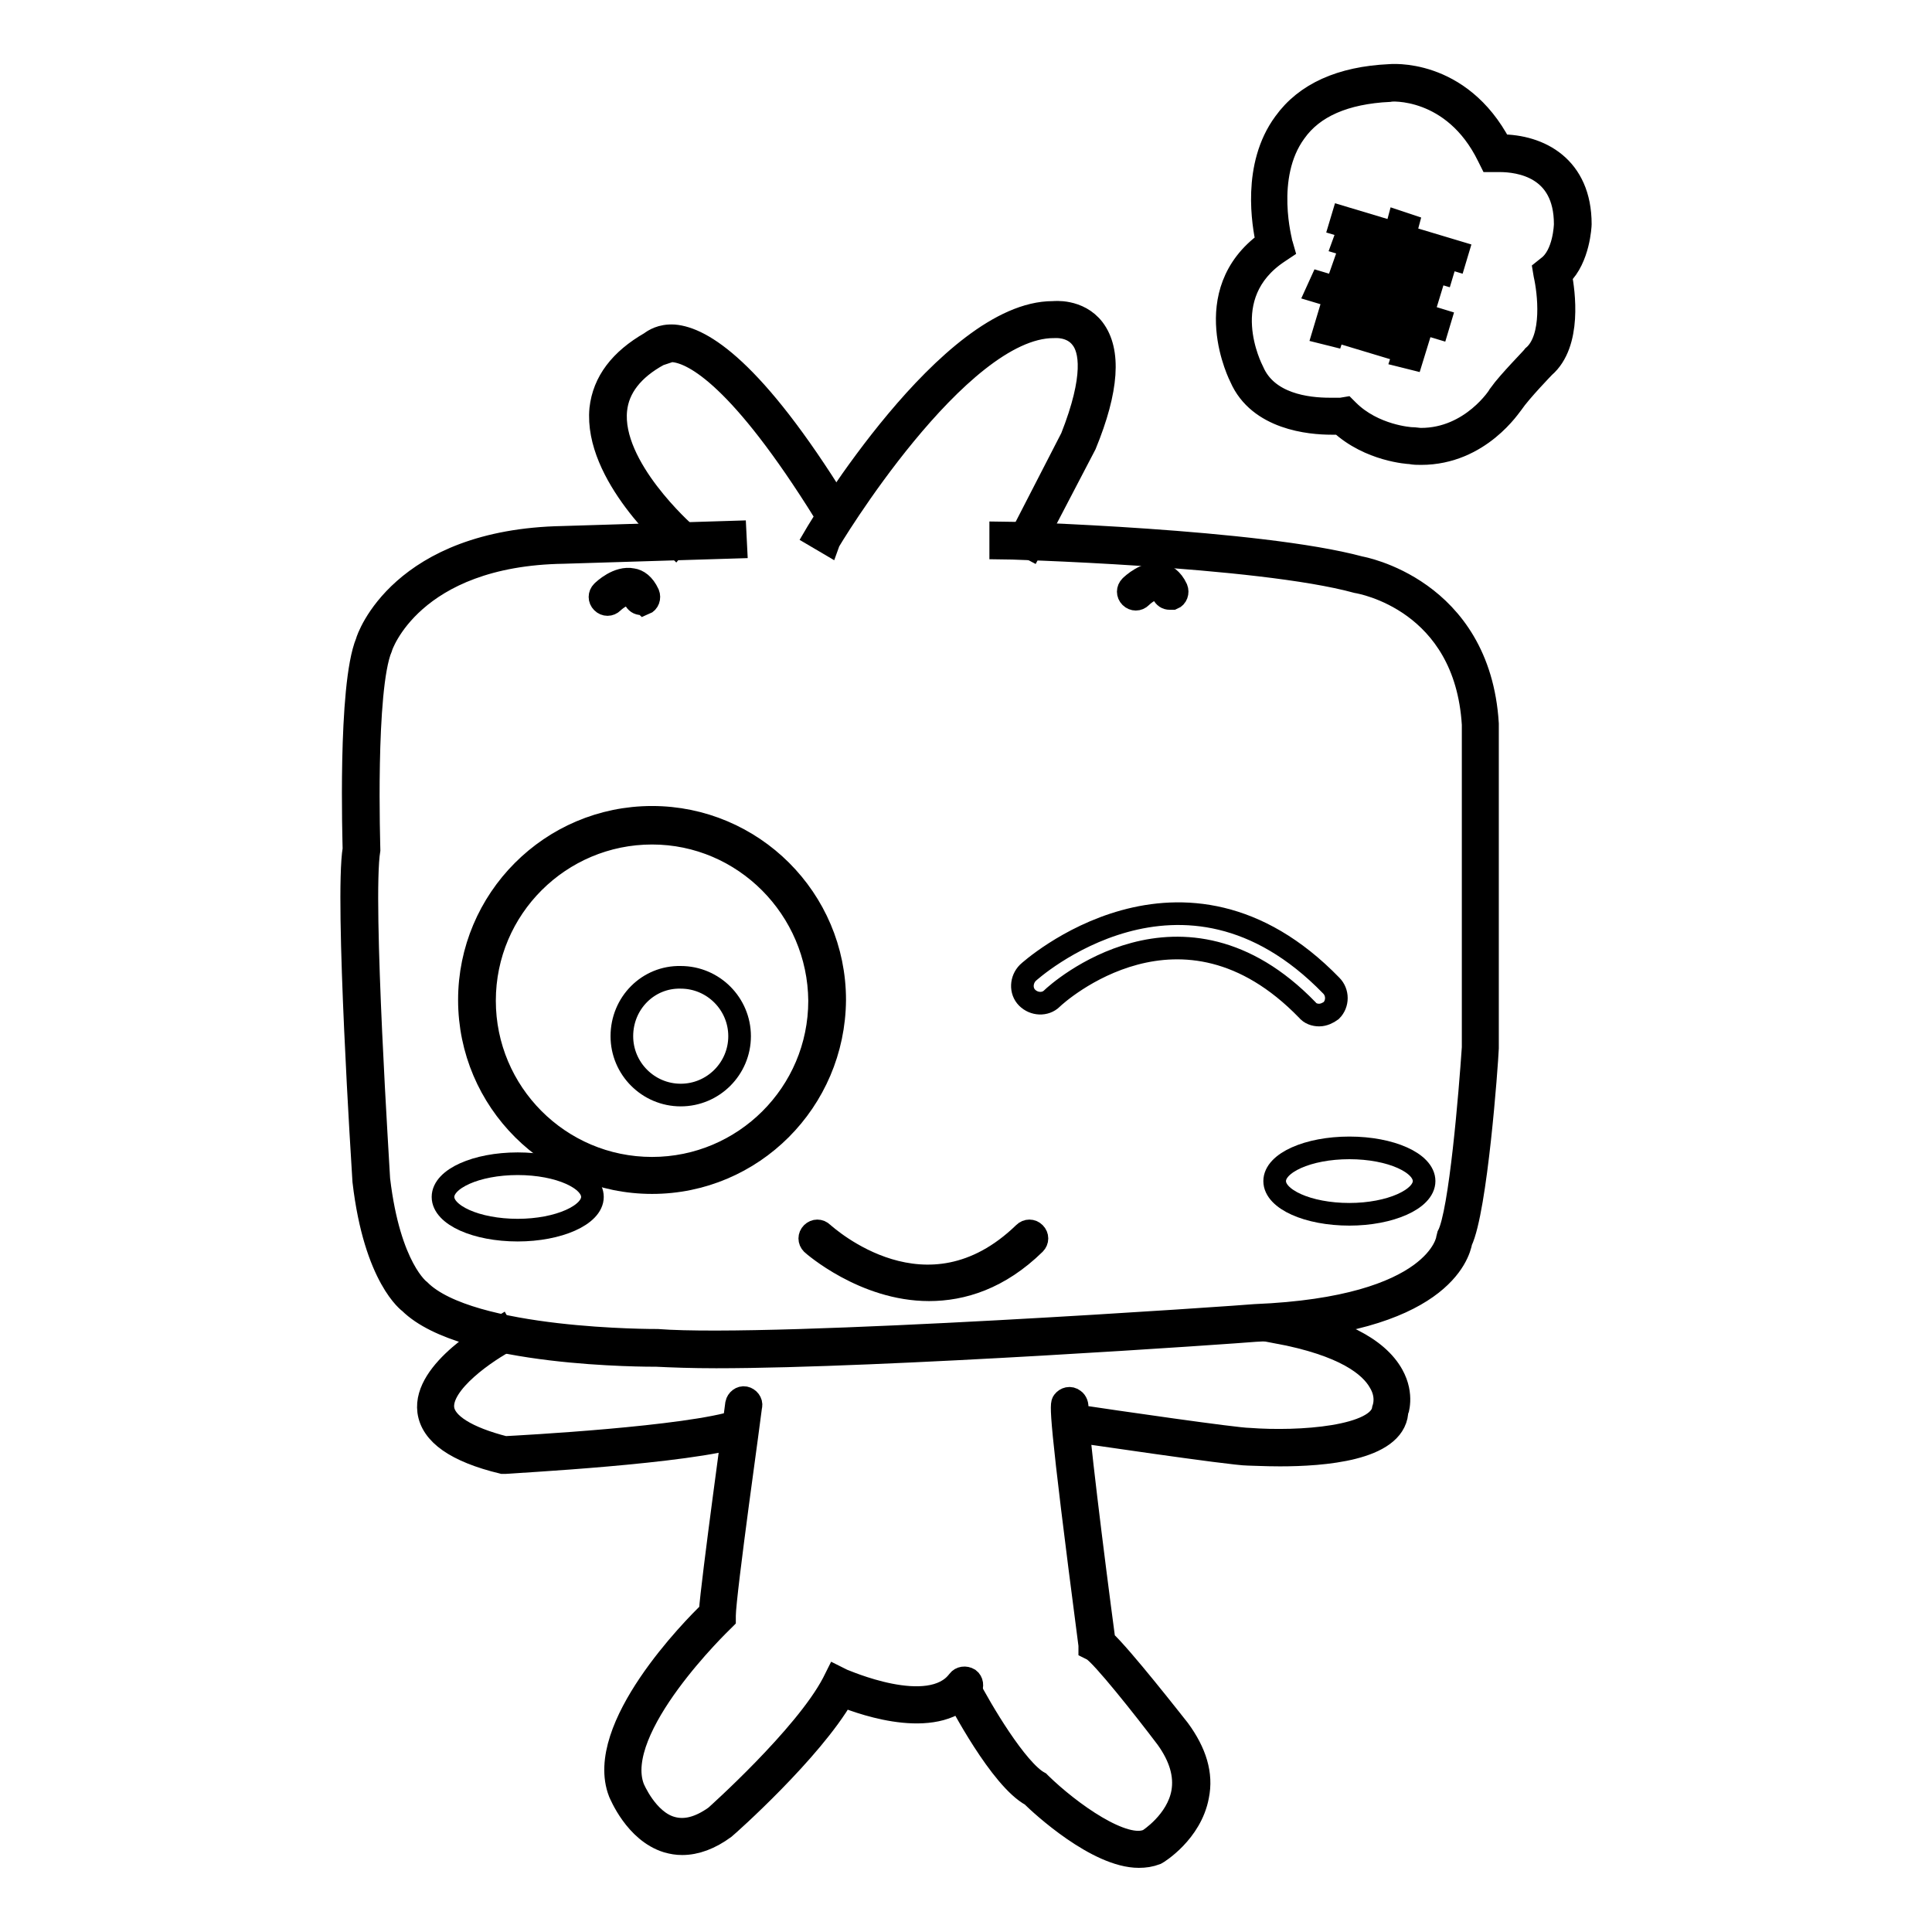 <?xml version="1.0" encoding="utf-8"?>
<!-- Svg Vector Icons : http://www.onlinewebfonts.com/icon -->
<!DOCTYPE svg PUBLIC "-//W3C//DTD SVG 1.1//EN" "http://www.w3.org/Graphics/SVG/1.1/DTD/svg11.dtd">
<svg version="1.1" xmlns="http://www.w3.org/2000/svg" xmlns:xlink="http://www.w3.org/1999/xlink" x="0px" y="0px" viewBox="0 0 256 256" enable-background="new 0 0 256 256" xml:space="preserve">
<g><g><path stroke-width="3" fill-opacity="0" stroke="#000000"  d="M89.5,72.3c-0.4-0.4-10.7-9.4-9.9-18.1c0.4-3.6,2.6-6.5,6.6-8.8c0.4-0.3,1.4-1,3.1-0.9C93,44.8,99.8,48.9,111,67l-1.7,1C98.1,50,92,46.8,89.3,46.5c-1.2-0.1-1.7,0.3-1.7,0.4L87.3,47c-3.5,1.9-5.4,4.4-5.7,7.3c-0.8,7.6,9.1,16.3,9.2,16.4L89.5,72.3z"/><path stroke-width="3" fill-opacity="0" stroke="#000000"  d="M136.6,72.7l-1.7-0.9l7.1-13.8c3.2-8.1,2.5-11.7,1.3-13.2c-1.3-1.7-3.5-1.5-3.6-1.5c0,0-0.1,0-0.1,0c-12.7,0-29.8,28.4-29.9,28.7l-1.7-1c0.7-1.2,17.8-29.6,31.5-29.6c0,0,0.1,0,0.1,0c0,0,3.3-0.4,5.3,2.2c2.2,2.9,1.9,8-1.1,15.3L136.6,72.7z"/><path stroke-width="3" fill-opacity="0" stroke="#000000"  d="M94.9,179.8c-3.2,0-5.9-0.1-7.9-0.2c-1,0-25.5,0.1-32.7-7c0,0-4.6-3.2-6.1-16.1c-0.1-1.6-2.4-37.4-1.3-44c0-0.7-0.7-21.6,1.7-27.4c0.1-0.5,4.5-13.5,26-13.9l22.8-0.7l0.1,2l-22.8,0.7c-20.2,0.3-24.2,12.5-24.2,12.6c-2.3,5.5-1.6,26.6-1.6,26.8c-1.1,6.6,1.3,43.3,1.3,43.7c1.4,11.8,5.4,14.7,5.4,14.7c6.7,6.7,31.2,6.6,31.5,6.6c15.5,1.2,78.5-3.2,79.2-3.3c24.3-1,25.5-10.1,25.5-10.2l0.1-0.4c1.6-3,2.9-19,3.3-24.9V96c-1-16.4-14.8-18.8-15.4-18.9c-13.1-3.6-46.9-4.5-47.2-4.5l0-2c1.4,0,34.3,1,47.6,4.6c0,0,15.8,2.7,16.9,20.7v43c-0.1,2.3-1.5,21.4-3.5,25.6c-0.3,1.6-2.8,10.8-27.3,11.8C164.1,176.5,117.1,179.8,94.9,179.8z"/><path stroke-width="3" fill-opacity="0" stroke="#000000"  d="M85,80c-0.4,0-0.7-0.2-0.9-0.6c-0.2-0.5-0.4-0.7-0.7-0.7c-0.7-0.1-1.8,0.7-2.2,1.1c-0.4,0.4-1,0.4-1.4,0c-0.4-0.4-0.4-1,0-1.4c0.2-0.2,2.1-2,4-1.6c0.7,0.1,1.5,0.6,2.1,1.9c0.2,0.5,0,1.1-0.5,1.3C85.3,79.9,85.2,80,85,80z"/><path stroke-width="3" fill-opacity="0" stroke="#000000"  d="M155,79.3c-0.4,0-0.7-0.2-0.9-0.6c-0.2-0.5-0.4-0.7-0.7-0.7c-0.7-0.1-1.7,0.6-2.2,1.1c-0.4,0.4-1,0.4-1.4,0c-0.4-0.4-0.4-1,0-1.4c0.2-0.2,2.1-2,4-1.6c0.6,0.1,1.5,0.6,2.1,1.9c0.2,0.5,0,1.1-0.5,1.3C155.2,79.3,155.1,79.3,155,79.3z"/><path stroke-width="3" fill-opacity="0" stroke="#000000"  d="M174.8,134.5c-0.6,0-1.2-0.2-1.6-0.7c-16.6-17.1-33.1-2.2-33.8-1.5c-0.9,0.9-2.4,0.8-3.3-0.1c-0.9-0.9-0.8-2.4,0.1-3.3c0.2-0.2,20.5-18.6,40.2,1.7c0.9,0.9,0.9,2.4,0,3.3C176,134.2,175.4,134.5,174.8,134.5z"/><path stroke-width="3" fill-opacity="0" stroke="#000000"  d="M86.4,156.7c-13.3,0-24.2-10.8-24.2-24.2c0-13.3,10.8-24.2,24.2-24.2c13.3,0,24.2,10.8,24.2,24.2C110.5,145.9,99.7,156.7,86.4,156.7z M86.4,110.4c-12.2,0-22.2,9.9-22.2,22.2c0,12.2,9.9,22.2,22.2,22.2c12.2,0,22.2-9.9,22.2-22.2C108.5,120.4,98.6,110.4,86.4,110.4z"/><path stroke-width="3" fill-opacity="0" stroke="#000000"  d="M82.4,137.3c0,4.3,3.5,7.8,7.8,7.8c4.3,0,7.8-3.5,7.8-7.8c0-4.3-3.5-7.8-7.8-7.8C85.9,129.4,82.4,132.9,82.4,137.3L82.4,137.3z"/><path stroke-width="3" fill-opacity="0" stroke="#000000"  d="M123.1,170.9c-8.6,0-15.4-6-15.5-6.1c-0.4-0.4-0.4-1,0-1.4c0.4-0.4,1-0.4,1.4,0c0.6,0.5,13.8,12.5,26.7,0c0.4-0.4,1-0.4,1.4,0c0.4,0.4,0.4,1,0,1.4C132.4,169.4,127.5,170.9,123.1,170.9z"/><path stroke-width="3" fill-opacity="0" stroke="#000000"  d="M66.7,193.8l-0.1,0c-6.2-1.5-9.4-3.8-9.8-6.8c-0.7-5.4,8.5-10.5,9.5-11.1l0.9,1.7c-2.5,1.3-9,5.6-8.5,9.1c0.3,2,3.1,3.8,8.2,5.1c2-0.1,24.3-1.3,30.9-3.5l0.6,1.9c-7.1,2.3-30.5,3.5-31.5,3.6H66.7z"/><path stroke-width="3" fill-opacity="0" stroke="#000000"  d="M90.4,244.3c-0.7,0-1.3-0.1-2-0.3c-4.2-1.3-6.2-6.3-6.3-6.5c-3.3-8.5,9.8-21.8,12-23.9c0.3-4.2,3.4-26.6,3.5-27.6c0.1-0.5,0.6-0.9,1.1-0.8c0.5,0.1,0.9,0.6,0.8,1.1c0,0.2-3.5,25-3.5,27.8l0,0.4l-0.3,0.3c-0.1,0.1-14.8,14.2-11.8,22.1c0,0,1.8,4.4,5.1,5.3c1.8,0.5,3.7,0,5.8-1.5c0,0,11.9-10.6,15.6-17.7l0.4-0.8l0.8,0.4c0.1,0,11.6,5.2,15.4,0.1c0.3-0.4,0.9-0.5,1.4-0.2c0.4,0.3,0.5,0.9,0.2,1.4c-4.1,5.4-13.9,2-16.9,0.8c-4.2,7.3-15.2,17.1-15.7,17.5C94.1,243.6,92.2,244.3,90.4,244.3z"/><path stroke-width="3" fill-opacity="0" stroke="#000000"  d="M150.9,246c-5.5,0-12.9-6.8-14.2-8.1c-4.1-2.2-9.5-12.5-10.1-13.7c-0.2-0.5-0.1-1.1,0.4-1.3c0.5-0.2,1.1-0.1,1.3,0.4c1.6,3.1,6.4,11.3,9.4,12.9l0.2,0.2c3.8,3.7,11.1,9,14.3,7.4l0,0c0,0,3.8-2.4,4.5-6.3c0.4-2.3-0.3-4.7-2.1-7.2c-3.1-4.1-8.5-10.9-9.8-11.7l-0.4-0.2l0-0.4c-4.1-31.4-3.8-31.9-3.5-32.3c0.3-0.4,0.9-0.6,1.4-0.2c0.3,0.2,0.5,0.7,0.4,1.1c-0.1,1.8,2.1,19.6,3.6,30.8c2.3,2.1,9.1,10.8,9.9,11.8c2.2,3,3.1,5.9,2.5,8.8c-0.9,4.8-5.3,7.5-5.5,7.6C152.4,245.9,151.7,246,150.9,246z"/><path stroke-width="3" fill-opacity="0" stroke="#000000"  d="M169.6,192.8c-2,0-3.6-0.1-4.2-0.1l0,0c-2.2,0-23-3.1-23.8-3.2l0.3-2c6,0.9,21.9,3.2,23.6,3.2c6.6,0.5,17.3-0.2,17.8-4c0.1-0.3,0.6-1.8-0.5-3.6c-1.2-2.1-4.5-4.9-13.7-6.6l0.3-1.9c8,1.4,13.1,4,15.1,7.6c1.5,2.7,0.6,4.9,0.6,5C184.6,192.1,175.3,192.8,169.6,192.8z"/><path stroke-width="3" fill-opacity="0" stroke="#000000"  d="M188.3,60.1c-0.5,0-0.9,0-1.4-0.1c-0.2,0-5.4-0.3-9.3-3.9c-0.3,0-0.7,0-1.2,0c-2.8,0-9.6-0.6-12-6.1c0,0-5.8-11.2,3.5-17.9c-0.5-2.3-1.9-10.1,2.3-15.8c2.8-3.9,7.5-6,13.9-6.3c0,0,9.3-1,14.7,9.3c5.2,0,10.6,2.8,10.6,10.4c0,0.2-0.2,4.5-2.6,6.8c0.4,2.1,1.4,9-2.2,12.1l0,0c0,0-3.1,3.2-4.2,4.8C200.2,53.6,196.1,60.1,188.3,60.1z M178.3,54.1l0.3,0.3c3.4,3.4,8.3,3.7,8.4,3.7c0.5,0,0.9,0.1,1.3,0.1c6.7,0,10.4-5.8,10.4-5.9c1.3-1.8,4.4-4.9,4.5-5.1c2.8-2.4,2-8.6,1.5-10.8l-0.1-0.6l0.5-0.4c2.2-1.6,2.3-5.6,2.3-5.7c0-7.6-6.1-8.4-8.7-8.4c-0.3,0-0.4,0-0.5,0l-0.7,0l-0.3-0.6c-4.6-9.4-13-8.8-13.1-8.7c-5.9,0.3-10.1,2.1-12.5,5.5c-4.3,5.9-1.8,14.7-1.8,14.8l0.2,0.7l-0.6,0.4c-8.6,5.7-3.6,15.4-3.4,15.8c1.9,4.4,7.2,5,10.2,5c0.9,0,1.4,0,1.5,0L178.3,54.1z"/><path stroke-width="3" fill-opacity="0" stroke="#000000"  d="M175,37.5l5,1.5c-0.2-0.4-0.3-0.9-0.5-1.3l1.1-0.2c0.3,0.7,0.5,1.3,0.7,2l3.3,1c0.6-0.4,1.1-0.8,1.6-1.3l0.9,0.9c-0.3,0.3-0.7,0.5-1.2,0.8l4.9,1.5l-0.3,1l-16-4.8L175,37.5z M176.6,40.1l11.7,3.5l-1.2,3.9l-1.2-0.3l0.2-0.6l-9.3-2.8l-0.2,0.6l-1.2-0.3L176.6,40.1z M186.8,44.2l-9.3-2.8l-0.4,1.3l9.3,2.8L186.8,44.2z M178.7,33.4l11.3,3.4l-1.1,3.6l-1.2-0.3l0.1-0.5l-9-2.7l-0.2,0.5l-1.2-0.3L178.7,33.4z M178.4,31.2l5.9,1.8l0.3-1.1l-7-2.1l0.3-1l7,2.1l0.4-1.5l1.2,0.4l-0.4,1.5l7,2.1l-0.3,1l-7-2.1l-0.3,1.1l5.9,1.8l-0.3,1l-13.1-3.9L178.4,31.2z M188.6,37.5l-9.1-2.7l-0.3,1.1l9.1,2.7L188.6,37.5z"/><path stroke-width="3" fill-opacity="0" stroke="#000000"  d="M78.5,158.6c0,2.4-4.5,4.4-9.9,4.4c-5.5,0-9.9-2-9.9-4.4s4.4-4.4,9.9-4.4C74.1,154.2,78.5,156.2,78.5,158.6z"/><path stroke-width="3" fill-opacity="0" stroke="#000000"  d="M188.7,156.5c0,2.4-4.5,4.4-9.9,4.4c-5.5,0-9.9-2-9.9-4.4s4.4-4.4,9.9-4.4C184.3,152.1,188.7,154.1,188.7,156.5z"/></g></g>
</svg>